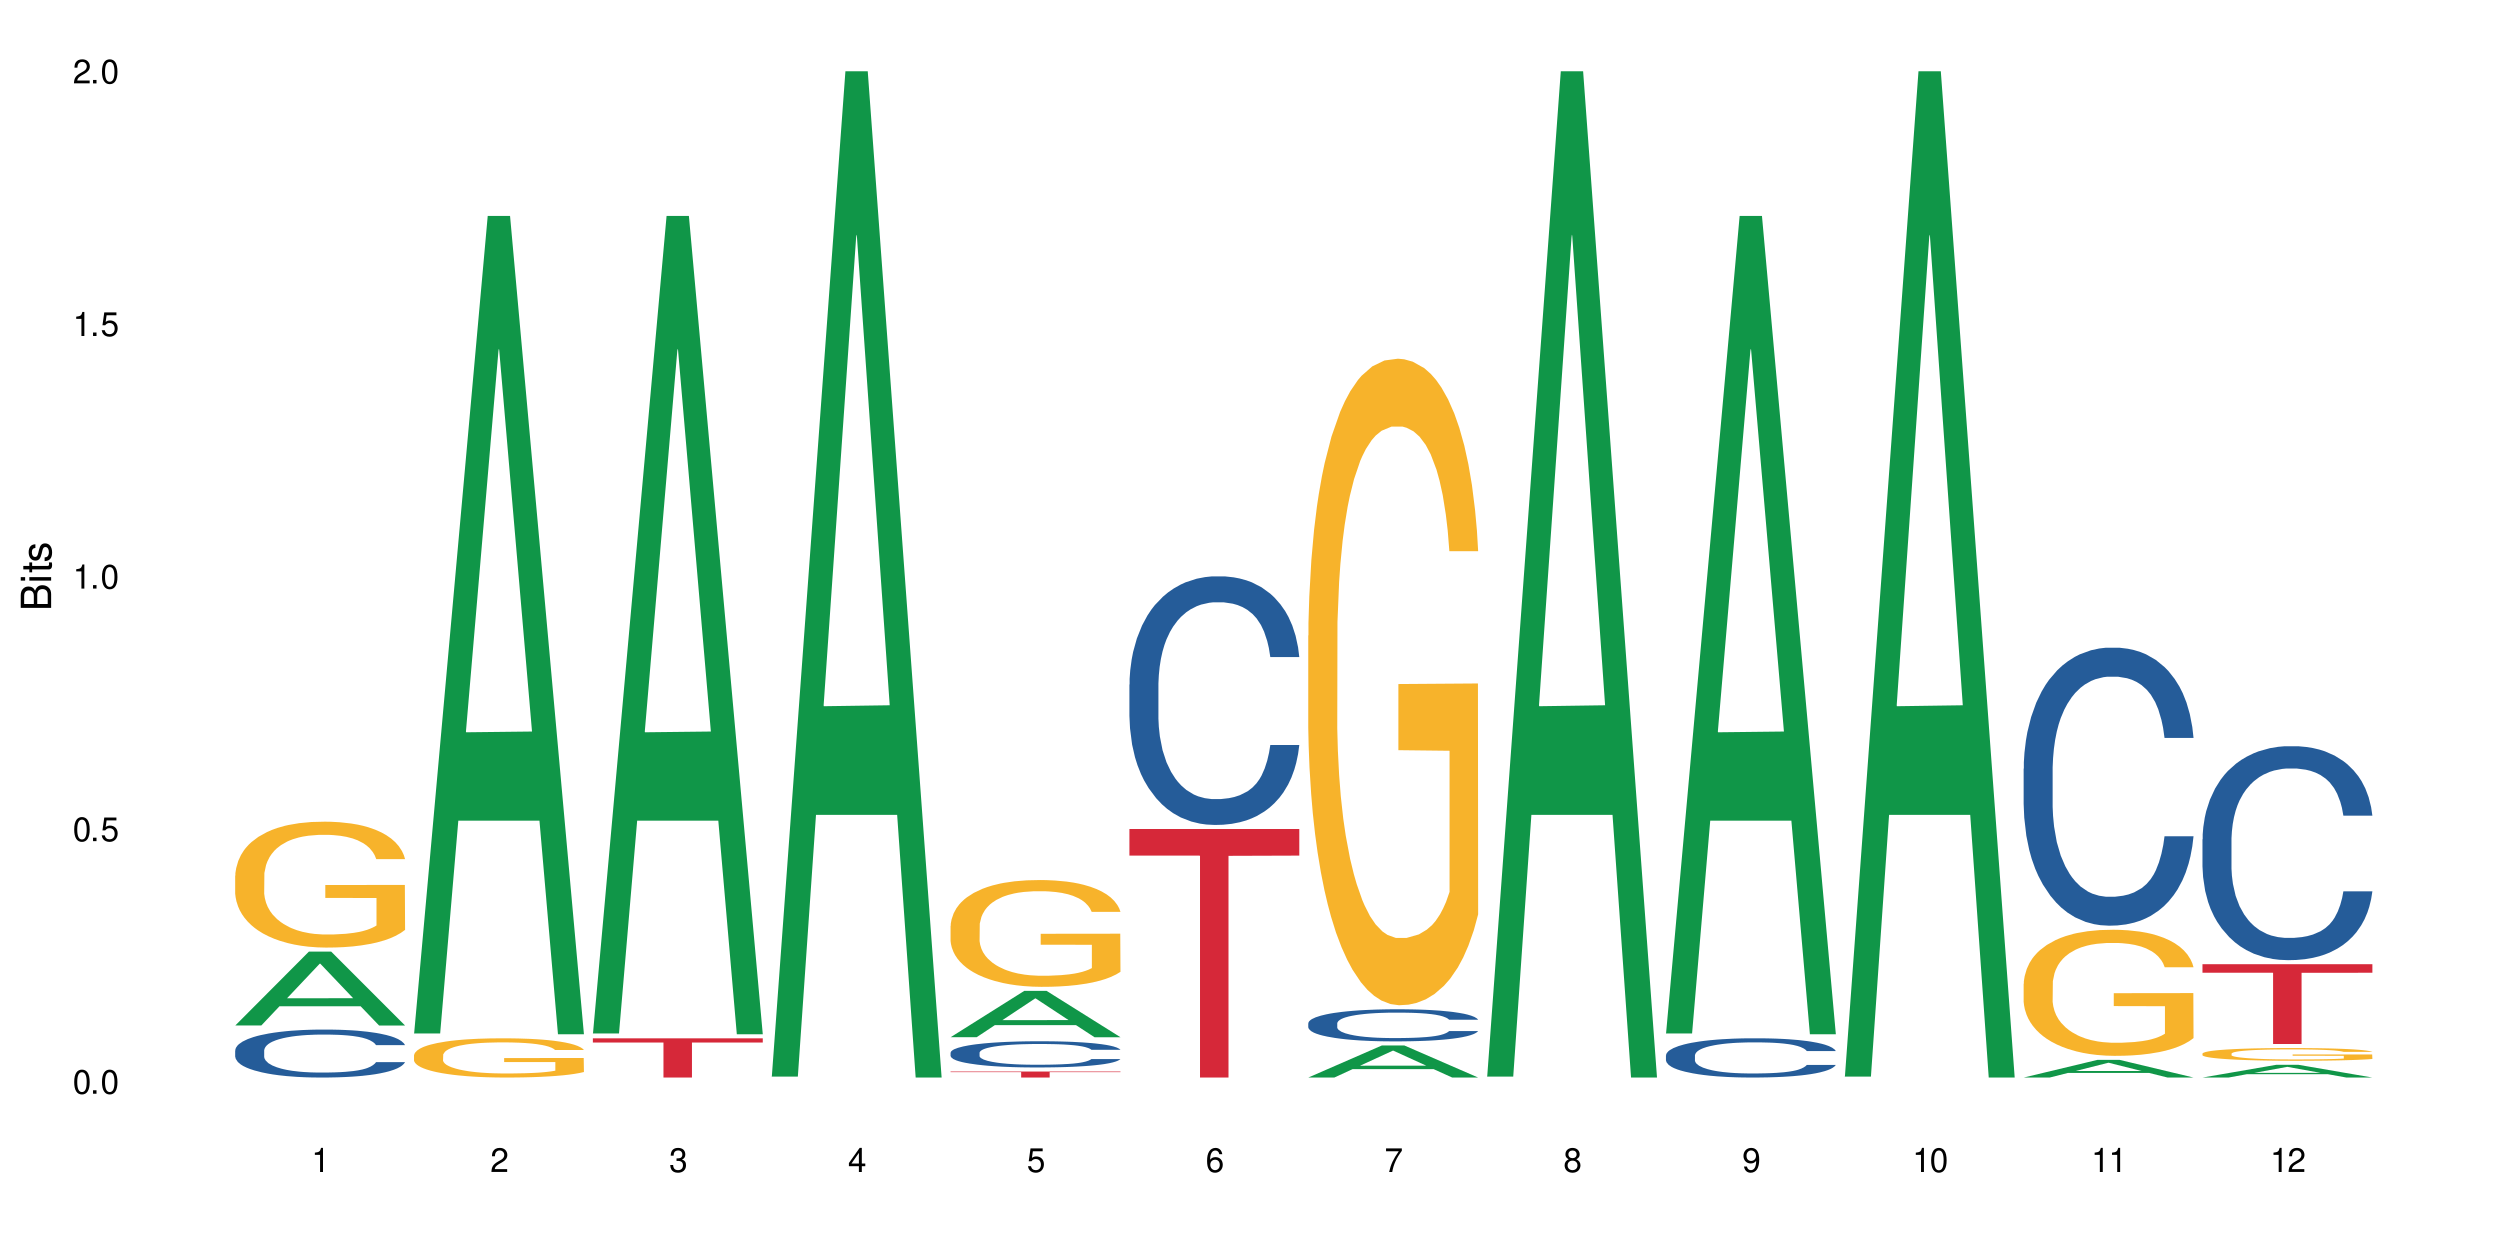 <?xml version="1.0" encoding="UTF-8"?>
<svg xmlns="http://www.w3.org/2000/svg" xmlns:xlink="http://www.w3.org/1999/xlink" width="720" height="360" viewBox="0 0 720 360">
<defs>
<g>
<g id="glyph-0-0">
</g>
<g id="glyph-0-1">
<path d="M 2.641 -6.938 C 2 -6.938 1.422 -6.656 1.078 -6.172 C 0.641 -5.562 0.406 -4.641 0.406 -3.359 C 0.406 -1.016 1.188 0.219 2.641 0.219 C 4.078 0.219 4.859 -1.016 4.859 -3.297 C 4.859 -4.641 4.656 -5.547 4.203 -6.172 C 3.844 -6.656 3.281 -6.938 2.641 -6.938 Z M 2.641 -6.188 C 3.547 -6.188 4 -5.25 4 -3.375 C 4 -1.406 3.562 -0.484 2.625 -0.484 C 1.734 -0.484 1.281 -1.438 1.281 -3.344 C 1.281 -5.25 1.734 -6.188 2.641 -6.188 Z M 2.641 -6.188 "/>
</g>
<g id="glyph-0-2">
<path d="M 1.828 -1 L 0.828 -1 L 0.828 0 L 1.828 0 Z M 1.828 -1 "/>
</g>
<g id="glyph-0-3">
<path d="M 4.562 -6.797 L 1.062 -6.797 L 0.547 -3.094 L 1.328 -3.094 C 1.719 -3.562 2.047 -3.734 2.578 -3.734 C 3.484 -3.734 4.062 -3.109 4.062 -2.094 C 4.062 -1.125 3.484 -0.531 2.578 -0.531 C 1.828 -0.531 1.375 -0.906 1.188 -1.672 L 0.328 -1.672 C 0.453 -1.109 0.547 -0.844 0.75 -0.594 C 1.125 -0.078 1.828 0.219 2.594 0.219 C 3.969 0.219 4.922 -0.781 4.922 -2.219 C 4.922 -3.562 4.031 -4.484 2.719 -4.484 C 2.25 -4.484 1.859 -4.359 1.469 -4.062 L 1.734 -5.969 L 4.562 -5.969 Z M 4.562 -6.797 "/>
</g>
<g id="glyph-0-4">
<path d="M 2.484 -4.938 L 2.484 0 L 3.328 0 L 3.328 -6.938 L 2.766 -6.938 C 2.469 -5.875 2.281 -5.734 0.984 -5.562 L 0.984 -4.938 Z M 2.484 -4.938 "/>
</g>
<g id="glyph-0-5">
<path d="M 4.859 -0.828 L 1.281 -0.828 C 1.359 -1.406 1.672 -1.781 2.5 -2.281 L 3.469 -2.828 C 4.406 -3.344 4.906 -4.062 4.906 -4.906 C 4.906 -5.484 4.672 -6.031 4.266 -6.406 C 3.859 -6.766 3.375 -6.938 2.719 -6.938 C 1.859 -6.938 1.219 -6.625 0.844 -6.031 C 0.609 -5.672 0.5 -5.234 0.484 -4.531 L 1.328 -4.531 C 1.359 -5.016 1.406 -5.281 1.531 -5.516 C 1.75 -5.938 2.188 -6.203 2.703 -6.203 C 3.469 -6.203 4.031 -5.641 4.031 -4.891 C 4.031 -4.344 3.719 -3.859 3.125 -3.516 L 2.234 -3 C 0.812 -2.172 0.406 -1.531 0.328 -0.016 L 4.859 -0.016 Z M 4.859 -0.828 "/>
</g>
<g id="glyph-0-6">
<path d="M 2.125 -3.188 L 2.578 -3.188 C 3.5 -3.188 3.984 -2.766 3.984 -1.922 C 3.984 -1.062 3.469 -0.531 2.594 -0.531 C 1.656 -0.531 1.203 -1 1.156 -2.016 L 0.312 -2.016 C 0.344 -1.453 0.438 -1.094 0.609 -0.781 C 0.953 -0.109 1.625 0.219 2.547 0.219 C 3.953 0.219 4.859 -0.625 4.859 -1.938 C 4.859 -2.828 4.516 -3.297 3.703 -3.594 C 4.344 -3.844 4.656 -4.328 4.656 -5.031 C 4.656 -6.219 3.875 -6.938 2.578 -6.938 C 1.203 -6.938 0.484 -6.172 0.453 -4.703 L 1.297 -4.703 C 1.312 -5.125 1.344 -5.359 1.453 -5.578 C 1.641 -5.969 2.062 -6.203 2.594 -6.203 C 3.344 -6.203 3.797 -5.75 3.797 -5 C 3.797 -4.516 3.609 -4.219 3.25 -4.047 C 3.016 -3.953 2.703 -3.922 2.125 -3.906 Z M 2.125 -3.188 "/>
</g>
<g id="glyph-0-7">
<path d="M 3.141 -1.672 L 3.141 0 L 3.984 0 L 3.984 -1.672 L 4.984 -1.672 L 4.984 -2.438 L 3.984 -2.438 L 3.984 -6.938 L 3.359 -6.938 L 0.266 -2.578 L 0.266 -1.672 Z M 3.141 -2.438 L 1 -2.438 L 3.141 -5.5 Z M 3.141 -2.438 "/>
</g>
<g id="glyph-0-8">
<path d="M 4.781 -5.125 C 4.609 -6.266 3.891 -6.938 2.844 -6.938 C 2.094 -6.938 1.422 -6.578 1.031 -5.953 C 0.594 -5.266 0.406 -4.422 0.406 -3.172 C 0.406 -2 0.578 -1.25 0.984 -0.641 C 1.359 -0.078 1.953 0.219 2.703 0.219 C 3.984 0.219 4.922 -0.75 4.922 -2.094 C 4.922 -3.375 4.062 -4.281 2.844 -4.281 C 2.172 -4.281 1.641 -4.031 1.281 -3.516 C 1.281 -5.234 1.828 -6.188 2.797 -6.188 C 3.391 -6.188 3.797 -5.797 3.938 -5.125 Z M 2.734 -3.531 C 3.547 -3.531 4.062 -2.953 4.062 -2.031 C 4.062 -1.156 3.484 -0.531 2.703 -0.531 C 1.922 -0.531 1.328 -1.188 1.328 -2.078 C 1.328 -2.938 1.906 -3.531 2.734 -3.531 Z M 2.734 -3.531 "/>
</g>
<g id="glyph-0-9">
<path d="M 4.984 -6.797 L 0.438 -6.797 L 0.438 -5.969 L 4.109 -5.969 C 2.5 -3.656 1.828 -2.234 1.328 0 L 2.219 0 C 2.594 -2.172 3.453 -4.047 4.984 -6.094 Z M 4.984 -6.797 "/>
</g>
<g id="glyph-0-10">
<path d="M 3.75 -3.656 C 4.469 -4.094 4.688 -4.438 4.688 -5.078 C 4.688 -6.172 3.844 -6.938 2.641 -6.938 C 1.438 -6.938 0.594 -6.172 0.594 -5.094 C 0.594 -4.438 0.812 -4.094 1.516 -3.656 C 0.734 -3.266 0.359 -2.703 0.359 -1.922 C 0.359 -0.656 1.281 0.219 2.641 0.219 C 3.984 0.219 4.922 -0.656 4.922 -1.922 C 4.922 -2.703 4.531 -3.266 3.75 -3.656 Z M 2.641 -6.188 C 3.359 -6.188 3.812 -5.75 3.812 -5.062 C 3.812 -4.406 3.344 -3.984 2.641 -3.984 C 1.922 -3.984 1.453 -4.406 1.453 -5.078 C 1.453 -5.75 1.922 -6.188 2.641 -6.188 Z M 2.641 -3.266 C 3.484 -3.266 4.062 -2.719 4.062 -1.906 C 4.062 -1.078 3.484 -0.531 2.625 -0.531 C 1.797 -0.531 1.219 -1.094 1.219 -1.906 C 1.219 -2.719 1.781 -3.266 2.641 -3.266 Z M 2.641 -3.266 "/>
</g>
<g id="glyph-0-11">
<path d="M 0.516 -1.578 C 0.672 -0.453 1.406 0.219 2.438 0.219 C 3.188 0.219 3.859 -0.141 4.266 -0.766 C 4.688 -1.453 4.891 -2.297 4.891 -3.547 C 4.891 -4.719 4.703 -5.453 4.312 -6.078 C 3.938 -6.641 3.344 -6.938 2.594 -6.938 C 1.297 -6.938 0.359 -5.969 0.359 -4.625 C 0.359 -3.344 1.234 -2.453 2.453 -2.453 C 3.094 -2.453 3.578 -2.672 4.016 -3.203 C 4 -1.484 3.469 -0.531 2.5 -0.531 C 1.906 -0.531 1.484 -0.906 1.359 -1.578 Z M 2.578 -6.203 C 3.375 -6.203 3.969 -5.531 3.969 -4.641 C 3.969 -3.797 3.391 -3.188 2.547 -3.188 C 1.734 -3.188 1.234 -3.766 1.234 -4.688 C 1.234 -5.562 1.797 -6.203 2.578 -6.203 Z M 2.578 -6.203 "/>
</g>
<g id="glyph-1-0">
</g>
<g id="glyph-1-1">
<path d="M 0 -0.953 L 0 -4.891 C 0 -5.719 -0.234 -6.344 -0.734 -6.797 C -1.188 -7.234 -1.812 -7.469 -2.5 -7.469 C -3.547 -7.469 -4.188 -7 -4.625 -5.875 C -4.984 -6.688 -5.625 -7.094 -6.531 -7.094 C -7.172 -7.094 -7.734 -6.859 -8.141 -6.391 C -8.562 -5.922 -8.75 -5.344 -8.75 -4.5 L -8.75 -0.953 Z M -4.984 -2.062 L -7.766 -2.062 L -7.766 -4.219 C -7.766 -4.844 -7.688 -5.203 -7.453 -5.5 C -7.219 -5.812 -6.859 -5.969 -6.375 -5.969 C -5.891 -5.969 -5.531 -5.812 -5.297 -5.5 C -5.062 -5.203 -4.984 -4.844 -4.984 -4.219 Z M -0.984 -2.062 L -4 -2.062 L -4 -4.781 C -4 -5.766 -3.438 -6.359 -2.484 -6.359 C -1.547 -6.359 -0.984 -5.766 -0.984 -4.781 Z M -0.984 -2.062 "/>
</g>
<g id="glyph-1-2">
<path d="M -6.281 -1.797 L -6.281 -0.797 L 0 -0.797 L 0 -1.797 Z M -8.75 -1.797 L -8.75 -0.797 L -7.484 -0.797 L -7.484 -1.797 Z M -8.75 -1.797 "/>
</g>
<g id="glyph-1-3">
<path d="M -6.281 -3.047 L -6.281 -2.016 L -8.016 -2.016 L -8.016 -1.016 L -6.281 -1.016 L -6.281 -0.172 L -5.469 -0.172 L -5.469 -1.016 L -0.719 -1.016 C -0.078 -1.016 0.281 -1.453 0.281 -2.234 C 0.281 -2.5 0.25 -2.719 0.188 -3.047 L -0.641 -3.047 C -0.609 -2.906 -0.594 -2.766 -0.594 -2.562 C -0.594 -2.141 -0.719 -2.016 -1.156 -2.016 L -5.469 -2.016 L -5.469 -3.047 Z M -6.281 -3.047 "/>
</g>
<g id="glyph-1-4">
<path d="M -4.531 -5.25 C -5.766 -5.25 -6.469 -4.422 -6.469 -2.969 C -6.469 -1.516 -5.719 -0.562 -4.547 -0.562 C -3.562 -0.562 -3.094 -1.062 -2.734 -2.562 L -2.516 -3.484 C -2.344 -4.188 -2.094 -4.469 -1.641 -4.469 C -1.047 -4.469 -0.641 -3.875 -0.641 -3 C -0.641 -2.453 -0.797 -2 -1.062 -1.75 C -1.25 -1.594 -1.422 -1.531 -1.875 -1.469 L -1.875 -0.406 C -0.422 -0.453 0.281 -1.266 0.281 -2.922 C 0.281 -4.5 -0.5 -5.516 -1.719 -5.516 C -2.656 -5.516 -3.172 -4.984 -3.469 -3.734 L -3.703 -2.766 C -3.891 -1.953 -4.156 -1.609 -4.594 -1.609 C -5.188 -1.609 -5.547 -2.125 -5.547 -2.938 C -5.547 -3.75 -5.203 -4.172 -4.531 -4.203 Z M -4.531 -5.25 "/>
</g>
</g>
</defs>
<rect x="-72" y="-36" width="864" height="432" fill="rgb(100%, 100%, 100%)" fill-opacity="1"/>
<path fill-rule="nonzero" fill="rgb(6.275%, 58.824%, 28.235%)" fill-opacity="1" d="M 67.73 295.34 L 67.785 295.32 L 88.957 274.07 L 95.387 274.07 L 116.664 295.359 L 109.188 295.359 L 103.855 289.805 L 80.488 289.805 L 75.258 295.34 L 67.73 295.34 L 82.734 287.504 L 101.711 287.484 L 92.25 277.547 L 92.145 277.527 L 92.039 277.586 L 82.684 287.484 L 82.734 287.504 Z M 67.73 295.34 "/>
<path fill-rule="nonzero" fill="rgb(14.51%, 36.078%, 60%)" fill-opacity="1" d="M 67.73 302.531 L 67.789 302.52 L 67.789 302.219 L 67.969 301.738 L 68.387 301.133 L 68.805 300.715 L 69.879 299.969 L 71.371 299.25 L 72.922 298.695 L 74.055 298.367 L 75.07 298.117 L 77.398 297.648 L 78.891 297.41 L 80.5 297.195 L 82.469 296.98 L 83.902 296.852 L 87.125 296.652 L 89.512 296.562 L 91.363 296.523 L 95.359 296.523 L 97.746 296.574 L 99.477 296.641 L 101.387 296.738 L 102.996 296.852 L 105.801 297.133 L 108.309 297.484 L 109.441 297.688 L 111.234 298.078 L 112.605 298.457 L 113.559 298.785 L 114.633 299.25 L 115.59 299.82 L 116.305 300.465 L 116.664 301.004 L 108.309 301.004 L 107.891 300.5 L 107.414 300.109 L 106.52 299.594 L 105.625 299.227 L 104.371 298.859 L 103.238 298.621 L 101.684 298.379 L 100.312 298.23 L 98.879 298.117 L 97.508 298.039 L 94.883 297.965 L 91.84 297.965 L 90.707 297.988 L 88.379 298.09 L 87.125 298.18 L 85.336 298.355 L 84.082 298.52 L 82.59 298.773 L 81.574 298.984 L 80.32 299.312 L 79.426 299.605 L 78.414 300.02 L 77.816 300.336 L 77.277 300.691 L 76.801 301.105 L 76.441 301.547 L 76.203 302.016 L 76.086 302.469 L 76.086 304.426 L 76.203 304.879 L 76.504 305.41 L 77.277 306.18 L 78.414 306.848 L 79.727 307.379 L 80.977 307.758 L 81.695 307.934 L 82.648 308.137 L 84.141 308.391 L 86.289 308.641 L 87.543 308.742 L 89.453 308.844 L 91.422 308.895 L 94.047 308.895 L 96.375 308.844 L 97.926 308.781 L 99.535 308.68 L 101.746 308.465 L 103.117 308.262 L 104.312 308.023 L 105.207 307.781 L 105.801 307.582 L 106.699 307.191 L 107.414 306.762 L 107.949 306.32 L 108.309 305.891 L 116.664 305.891 L 116.305 306.395 L 115.77 306.887 L 115.23 307.254 L 114.395 307.695 L 113.441 308.086 L 112.066 308.527 L 110.934 308.816 L 109.441 309.133 L 108.07 309.375 L 106.578 309.586 L 104.371 309.84 L 102.938 309.965 L 101.387 310.078 L 99.535 310.18 L 97.211 310.27 L 94.703 310.32 L 92.375 310.332 L 89.871 310.309 L 88.02 310.258 L 85.574 310.145 L 82.531 309.914 L 80.32 309.676 L 78.59 309.438 L 77.102 309.184 L 75.43 308.844 L 73.281 308.289 L 71.969 307.859 L 71.074 307.504 L 70.059 307.012 L 69.344 306.57 L 68.508 305.863 L 67.91 304.969 L 67.73 304.273 Z M 67.73 302.531 "/>
<path fill-rule="nonzero" fill="rgb(96.863%, 70.196%, 16.863%)" fill-opacity="1" d="M 67.73 252.172 L 67.789 252.141 L 67.789 251.477 L 68.031 249.988 L 68.625 247.934 L 69.402 246.246 L 70.238 244.922 L 70.773 244.223 L 71.668 243.23 L 72.445 242.504 L 74.414 241.012 L 76.922 239.621 L 78.293 239.023 L 79.844 238.461 L 82.051 237.832 L 83.066 237.602 L 86.172 237.07 L 89.691 236.738 L 93.57 236.641 L 95.359 236.672 L 97.805 236.805 L 101.148 237.172 L 103.059 237.5 L 104.551 237.832 L 106.102 238.262 L 108.012 238.926 L 109.801 239.719 L 111.234 240.516 L 112.664 241.508 L 113.859 242.57 L 114.871 243.727 L 115.77 245.117 L 116.305 246.277 L 116.664 247.438 L 108.367 247.438 L 107.891 246.277 L 107.355 245.383 L 106.461 244.289 L 105.562 243.496 L 104.668 242.867 L 102.996 242.004 L 101.566 241.477 L 99.777 241.012 L 98.047 240.715 L 96.074 240.516 L 94.883 240.449 L 91.719 240.449 L 88.855 240.68 L 87.184 240.945 L 85.992 241.211 L 84.32 241.707 L 83.305 242.105 L 82.707 242.371 L 80.918 243.398 L 79.727 244.324 L 79.07 244.953 L 78.234 245.945 L 77.637 246.84 L 76.98 248.164 L 76.621 249.16 L 76.145 251.41 L 76.086 257.371 L 76.266 258.629 L 76.621 259.988 L 77.102 261.18 L 77.816 262.438 L 78.531 263.398 L 79.785 264.691 L 80.859 265.551 L 81.695 266.117 L 83.305 267.008 L 83.961 267.309 L 85.512 267.902 L 87.125 268.367 L 89.094 268.766 L 90.586 268.965 L 92.973 269.129 L 96.016 269.129 L 99.598 268.93 L 101.863 268.664 L 103.414 268.402 L 104.43 268.168 L 105.684 267.805 L 106.578 267.473 L 107.414 267.109 L 108.43 266.547 L 108.43 258.629 L 93.688 258.598 L 93.688 254.887 L 116.602 254.855 L 116.664 267.805 L 115.41 268.699 L 113.859 269.559 L 112.367 270.223 L 110.816 270.785 L 108.605 271.414 L 106.816 271.812 L 104.07 272.273 L 101.566 272.574 L 98.941 272.773 L 96.613 272.871 L 93.867 272.906 L 91.422 272.84 L 88.797 272.641 L 86.707 272.375 L 84.797 272.043 L 82.887 271.613 L 80.5 270.918 L 78.949 270.355 L 77.34 269.66 L 75.727 268.832 L 74.297 267.938 L 73.34 267.242 L 72.387 266.445 L 71.371 265.453 L 70.418 264.328 L 69.699 263.301 L 69.043 262.141 L 68.566 261.047 L 68.09 259.559 L 67.852 258.367 L 67.73 257.34 Z M 67.73 252.172 "/>
<path fill-rule="nonzero" fill="rgb(6.275%, 58.824%, 28.235%)" fill-opacity="1" d="M 119.238 297.645 L 119.289 297.426 L 140.465 62.191 L 146.895 62.191 L 168.172 297.867 L 160.695 297.867 L 155.363 236.348 L 131.996 236.348 L 126.766 297.645 L 119.238 297.645 L 134.242 210.898 L 153.219 210.68 L 143.758 100.695 L 143.652 100.477 L 143.547 101.141 L 134.191 210.68 L 134.242 210.898 Z M 119.238 297.645 "/>
<path fill-rule="nonzero" fill="rgb(96.863%, 70.196%, 16.863%)" fill-opacity="1" d="M 119.238 303.871 L 119.297 303.859 L 119.297 303.656 L 119.535 303.191 L 120.133 302.551 L 120.91 302.023 L 121.746 301.613 L 122.281 301.395 L 123.176 301.086 L 123.953 300.859 L 125.922 300.395 L 128.43 299.961 L 129.801 299.773 L 131.352 299.598 L 133.559 299.402 L 134.574 299.332 L 137.676 299.164 L 141.199 299.062 L 145.078 299.031 L 146.867 299.043 L 149.312 299.082 L 152.656 299.195 L 154.566 299.301 L 156.059 299.402 L 157.609 299.535 L 159.52 299.742 L 161.309 299.992 L 162.742 300.238 L 164.172 300.547 L 165.367 300.879 L 166.379 301.238 L 167.277 301.672 L 167.812 302.035 L 168.172 302.395 L 159.875 302.395 L 159.398 302.035 L 158.863 301.754 L 157.965 301.414 L 157.07 301.168 L 156.176 300.973 L 154.504 300.703 L 153.074 300.539 L 151.281 300.395 L 149.551 300.301 L 147.582 300.238 L 146.391 300.219 L 143.227 300.219 L 140.363 300.289 L 138.691 300.371 L 137.5 300.457 L 135.828 300.609 L 134.812 300.734 L 134.215 300.816 L 132.426 301.137 L 131.234 301.426 L 130.578 301.621 L 129.742 301.93 L 129.145 302.211 L 128.488 302.621 L 128.129 302.934 L 127.652 303.633 L 127.594 305.492 L 127.773 305.883 L 128.129 306.309 L 128.605 306.68 L 129.324 307.07 L 130.039 307.371 L 131.293 307.773 L 132.367 308.043 L 133.203 308.215 L 134.812 308.496 L 135.469 308.59 L 137.02 308.773 L 138.633 308.918 L 140.602 309.043 L 142.094 309.105 L 144.48 309.156 L 147.523 309.156 L 151.105 309.094 L 153.371 309.012 L 154.922 308.93 L 155.938 308.855 L 157.191 308.742 L 158.086 308.641 L 158.922 308.527 L 159.938 308.352 L 159.938 305.883 L 145.195 305.875 L 145.195 304.719 L 168.109 304.707 L 168.172 308.742 L 166.918 309.023 L 165.367 309.289 L 163.875 309.496 L 162.324 309.672 L 160.113 309.867 L 158.324 309.992 L 155.578 310.137 L 153.074 310.23 L 150.449 310.293 L 148.121 310.32 L 145.375 310.332 L 142.93 310.312 L 140.305 310.25 L 138.215 310.168 L 136.305 310.062 L 134.395 309.93 L 132.008 309.715 L 130.457 309.539 L 128.848 309.32 L 127.234 309.062 L 125.801 308.785 L 124.848 308.566 L 123.895 308.32 L 122.879 308.012 L 121.926 307.66 L 121.207 307.34 L 120.551 306.977 L 120.074 306.637 L 119.598 306.172 L 119.359 305.801 L 119.238 305.48 Z M 119.238 303.871 "/>
<path fill-rule="nonzero" fill="rgb(6.275%, 58.824%, 28.235%)" fill-opacity="1" d="M 170.746 297.645 L 170.797 297.426 L 191.973 62.191 L 198.402 62.191 L 219.68 297.867 L 212.203 297.867 L 206.871 236.348 L 183.504 236.348 L 178.273 297.645 L 170.746 297.645 L 185.75 210.898 L 204.727 210.68 L 195.266 100.695 L 195.16 100.477 L 195.055 101.141 L 185.699 210.68 L 185.75 210.898 Z M 170.746 297.645 "/>
<path fill-rule="nonzero" fill="rgb(83.922%, 15.686%, 22.353%)" fill-opacity="1" d="M 170.746 299.031 L 219.68 299.031 L 219.68 300.242 L 199.285 300.25 L 199.285 310.332 L 191.078 310.332 L 191.078 300.262 L 190.961 300.242 L 170.746 300.242 Z M 170.746 299.031 "/>
<path fill-rule="nonzero" fill="rgb(6.275%, 58.824%, 28.235%)" fill-opacity="1" d="M 222.254 310.059 L 222.305 309.789 L 243.48 20.527 L 249.91 20.527 L 271.188 310.332 L 263.711 310.332 L 258.379 234.684 L 235.008 234.684 L 229.781 310.059 L 222.254 310.059 L 237.258 203.391 L 256.234 203.117 L 246.773 67.875 L 246.668 67.602 L 246.562 68.418 L 237.207 203.117 L 237.258 203.391 Z M 222.254 310.059 "/>
<path fill-rule="nonzero" fill="rgb(6.275%, 58.824%, 28.235%)" fill-opacity="1" d="M 273.762 298.711 L 273.812 298.699 L 294.984 285.375 L 301.418 285.375 L 322.695 298.723 L 315.219 298.723 L 309.887 295.238 L 286.516 295.238 L 281.289 298.711 L 273.762 298.711 L 288.766 293.797 L 307.742 293.785 L 298.281 287.555 L 298.176 287.543 L 298.07 287.582 L 288.711 293.785 L 288.766 293.797 Z M 273.762 298.711 "/>
<path fill-rule="nonzero" fill="rgb(14.51%, 36.078%, 60%)" fill-opacity="1" d="M 273.762 303.168 L 273.82 303.164 L 273.82 302.996 L 274 302.734 L 274.418 302.402 L 274.836 302.176 L 275.91 301.77 L 277.402 301.375 L 278.953 301.074 L 280.086 300.895 L 281.102 300.754 L 283.43 300.5 L 284.922 300.371 L 286.531 300.254 L 288.5 300.137 L 289.934 300.066 L 293.156 299.957 L 295.543 299.906 L 297.391 299.887 L 301.391 299.887 L 303.777 299.914 L 305.508 299.949 L 307.418 300.004 L 309.027 300.066 L 311.832 300.219 L 314.34 300.41 L 315.473 300.52 L 317.262 300.734 L 318.637 300.941 L 319.59 301.121 L 320.664 301.375 L 321.621 301.688 L 322.336 302.039 L 322.695 302.336 L 314.34 302.336 L 313.922 302.059 L 313.445 301.844 L 312.551 301.562 L 311.652 301.363 L 310.402 301.164 L 309.266 301.031 L 307.715 300.902 L 306.344 300.816 L 304.91 300.754 L 303.539 300.715 L 300.914 300.672 L 297.871 300.672 L 296.734 300.688 L 294.41 300.742 L 293.156 300.789 L 291.363 300.887 L 290.113 300.977 L 288.621 301.113 L 287.605 301.23 L 286.352 301.41 L 285.457 301.57 L 284.441 301.797 L 283.848 301.969 L 283.309 302.164 L 282.832 302.391 L 282.473 302.633 L 282.234 302.887 L 282.117 303.133 L 282.117 304.203 L 282.234 304.453 L 282.535 304.742 L 283.309 305.16 L 284.441 305.527 L 285.754 305.816 L 287.008 306.023 L 287.727 306.121 L 288.68 306.23 L 290.172 306.367 L 292.32 306.508 L 293.574 306.562 L 295.484 306.617 L 297.453 306.645 L 300.078 306.645 L 302.406 306.617 L 303.957 306.582 L 305.566 306.527 L 307.773 306.41 L 309.148 306.301 L 310.34 306.168 L 311.234 306.039 L 311.832 305.926 L 312.727 305.715 L 313.445 305.48 L 313.98 305.238 L 314.34 305.004 L 322.695 305.004 L 322.336 305.277 L 321.797 305.547 L 321.262 305.746 L 320.426 305.988 L 319.473 306.203 L 318.098 306.445 L 316.965 306.602 L 315.473 306.773 L 314.102 306.906 L 312.609 307.023 L 310.402 307.16 L 308.969 307.23 L 307.418 307.293 L 305.566 307.348 L 303.238 307.395 L 300.734 307.422 L 298.406 307.43 L 295.898 307.418 L 294.051 307.391 L 291.605 307.328 L 288.559 307.203 L 286.352 307.07 L 284.621 306.941 L 283.129 306.801 L 281.461 306.617 L 279.312 306.312 L 278 306.078 L 277.102 305.887 L 276.09 305.617 L 275.371 305.375 L 274.535 304.988 L 273.941 304.5 L 273.762 304.121 Z M 273.762 303.168 "/>
<path fill-rule="nonzero" fill="rgb(96.863%, 70.196%, 16.863%)" fill-opacity="1" d="M 273.762 266.625 L 273.82 266.598 L 273.82 266.035 L 274.059 264.77 L 274.656 263.031 L 275.434 261.598 L 276.27 260.473 L 276.805 259.883 L 277.699 259.039 L 278.477 258.422 L 280.445 257.156 L 282.949 255.977 L 284.324 255.473 L 285.875 254.996 L 288.082 254.461 L 289.098 254.266 L 292.199 253.816 L 295.723 253.535 L 299.602 253.449 L 301.391 253.477 L 303.836 253.59 L 307.18 253.898 L 309.09 254.18 L 310.578 254.461 L 312.133 254.828 L 314.039 255.387 L 315.832 256.062 L 317.262 256.738 L 318.695 257.578 L 319.891 258.477 L 320.902 259.461 L 321.797 260.641 L 322.336 261.625 L 322.695 262.609 L 314.398 262.609 L 313.922 261.625 L 313.383 260.867 L 312.488 259.938 L 311.594 259.266 L 310.699 258.73 L 309.027 258 L 307.598 257.551 L 305.805 257.156 L 304.074 256.906 L 302.105 256.738 L 300.914 256.68 L 297.75 256.68 L 294.887 256.879 L 293.215 257.102 L 292.02 257.328 L 290.352 257.75 L 289.336 258.086 L 288.738 258.309 L 286.949 259.18 L 285.754 259.969 L 285.098 260.5 L 284.266 261.344 L 283.668 262.102 L 283.012 263.227 L 282.652 264.07 L 282.176 265.98 L 282.117 271.035 L 282.293 272.102 L 282.652 273.254 L 283.129 274.266 L 283.848 275.336 L 284.562 276.148 L 285.816 277.246 L 286.891 277.977 L 287.727 278.453 L 289.336 279.211 L 289.992 279.465 L 291.543 279.969 L 293.156 280.363 L 295.125 280.699 L 296.617 280.867 L 299.004 281.008 L 302.047 281.008 L 305.625 280.84 L 307.895 280.617 L 309.445 280.391 L 310.461 280.195 L 311.715 279.887 L 312.609 279.605 L 313.445 279.297 L 314.457 278.816 L 314.457 272.102 L 299.719 272.074 L 299.719 268.93 L 322.633 268.902 L 322.695 279.887 L 321.441 280.645 L 319.891 281.375 L 318.398 281.938 L 316.844 282.414 L 314.637 282.949 L 312.848 283.285 L 310.102 283.68 L 307.598 283.93 L 304.969 284.098 L 302.645 284.184 L 299.898 284.211 L 297.453 284.156 L 294.824 283.988 L 292.738 283.762 L 290.828 283.48 L 288.918 283.117 L 286.531 282.527 L 284.98 282.047 L 283.367 281.457 L 281.758 280.758 L 280.324 279.996 L 279.371 279.406 L 278.414 278.734 L 277.402 277.891 L 276.445 276.934 L 275.73 276.066 L 275.074 275.082 L 274.598 274.152 L 274.121 272.891 L 273.879 271.879 L 273.762 271.008 Z M 273.762 266.625 "/>
<path fill-rule="nonzero" fill="rgb(83.922%, 15.686%, 22.353%)" fill-opacity="1" d="M 273.762 308.594 L 322.695 308.594 L 322.695 308.781 L 302.301 308.781 L 302.301 310.332 L 294.094 310.332 L 294.094 308.785 L 293.977 308.781 L 273.762 308.781 Z M 273.762 308.594 "/>
<path fill-rule="nonzero" fill="rgb(14.51%, 36.078%, 60%)" fill-opacity="1" d="M 325.27 197.156 L 325.328 197.09 L 325.328 195.52 L 325.508 193.031 L 325.926 189.891 L 326.344 187.734 L 327.418 183.875 L 328.91 180.145 L 330.461 177.266 L 331.594 175.562 L 332.609 174.254 L 334.938 171.836 L 336.43 170.59 L 338.039 169.48 L 340.008 168.367 L 341.441 167.711 L 344.664 166.664 L 347.051 166.207 L 348.898 166.012 L 352.898 166.012 L 355.285 166.273 L 357.016 166.602 L 358.926 167.125 L 360.535 167.711 L 363.34 169.152 L 365.848 170.984 L 366.98 172.031 L 368.77 174.059 L 370.145 176.023 L 371.098 177.723 L 372.172 180.145 L 373.129 183.09 L 373.844 186.426 L 374.199 189.238 L 365.848 189.238 L 365.43 186.621 L 364.953 184.594 L 364.055 181.91 L 363.16 180.012 L 361.91 178.117 L 360.773 176.871 L 359.223 175.629 L 357.852 174.844 L 356.418 174.254 L 355.047 173.863 L 352.422 173.469 L 349.379 173.469 L 348.242 173.602 L 345.914 174.125 L 344.664 174.582 L 342.871 175.5 L 341.621 176.348 L 340.129 177.656 L 339.113 178.77 L 337.859 180.473 L 336.965 181.977 L 335.949 184.137 L 335.355 185.77 L 334.816 187.602 L 334.34 189.762 L 333.98 192.051 L 333.742 194.473 L 333.625 196.828 L 333.625 206.969 L 333.742 209.324 L 334.039 212.074 L 334.816 216.062 L 335.949 219.531 L 337.262 222.281 L 338.516 224.242 L 339.234 225.16 L 340.188 226.207 L 341.68 227.516 L 343.828 228.824 L 345.082 229.348 L 346.988 229.871 L 348.961 230.133 L 351.586 230.133 L 353.914 229.871 L 355.465 229.543 L 357.074 229.02 L 359.281 227.906 L 360.656 226.859 L 361.848 225.617 L 362.742 224.375 L 363.34 223.328 L 364.234 221.297 L 364.953 219.074 L 365.488 216.785 L 365.848 214.559 L 374.199 214.559 L 373.844 217.176 L 373.305 219.727 L 372.77 221.625 L 371.934 223.914 L 370.98 225.945 L 369.605 228.234 L 368.473 229.738 L 366.98 231.375 L 365.609 232.617 L 364.117 233.73 L 361.91 235.039 L 360.477 235.691 L 358.926 236.281 L 357.074 236.805 L 354.746 237.262 L 352.242 237.523 L 349.914 237.59 L 347.406 237.461 L 345.559 237.199 L 343.109 236.609 L 340.066 235.43 L 337.859 234.188 L 336.129 232.945 L 334.637 231.637 L 332.965 229.871 L 330.82 226.992 L 329.504 224.766 L 328.609 222.934 L 327.598 220.383 L 326.879 218.094 L 326.043 214.43 L 325.449 209.781 L 325.27 206.184 Z M 325.27 197.156 "/>
<path fill-rule="nonzero" fill="rgb(83.922%, 15.686%, 22.353%)" fill-opacity="1" d="M 325.27 238.754 L 374.199 238.754 L 374.199 246.414 L 353.809 246.484 L 353.809 310.332 L 345.602 310.332 L 345.602 246.551 L 345.484 246.414 L 325.27 246.414 Z M 325.27 238.754 "/>
<path fill-rule="nonzero" fill="rgb(6.275%, 58.824%, 28.235%)" fill-opacity="1" d="M 376.777 310.324 L 376.828 310.316 L 398 301.086 L 404.43 301.086 L 425.707 310.332 L 418.234 310.332 L 412.902 307.918 L 389.531 307.918 L 384.305 310.324 L 376.777 310.324 L 391.781 306.922 L 410.758 306.91 L 401.293 302.598 L 401.191 302.59 L 401.086 302.613 L 391.727 306.91 L 391.781 306.922 Z M 376.777 310.324 "/>
<path fill-rule="nonzero" fill="rgb(14.51%, 36.078%, 60%)" fill-opacity="1" d="M 376.777 294.699 L 376.836 294.691 L 376.836 294.488 L 377.016 294.168 L 377.434 293.762 L 377.852 293.484 L 378.926 292.984 L 380.418 292.504 L 381.969 292.133 L 383.102 291.91 L 384.117 291.742 L 386.445 291.43 L 387.934 291.27 L 389.547 291.125 L 391.516 290.98 L 392.949 290.898 L 396.172 290.762 L 398.559 290.703 L 400.406 290.676 L 404.406 290.676 L 406.793 290.711 L 408.523 290.754 L 410.434 290.82 L 412.043 290.898 L 414.848 291.082 L 417.355 291.32 L 418.488 291.453 L 420.277 291.719 L 421.652 291.969 L 422.605 292.191 L 423.68 292.504 L 424.633 292.883 L 425.352 293.312 L 425.707 293.676 L 417.355 293.676 L 416.938 293.34 L 416.461 293.078 L 415.562 292.73 L 414.668 292.484 L 413.414 292.242 L 412.281 292.082 L 410.73 291.918 L 409.359 291.816 L 407.926 291.742 L 406.555 291.691 L 403.93 291.641 L 400.883 291.641 L 399.75 291.656 L 397.422 291.727 L 396.172 291.785 L 394.379 291.902 L 393.129 292.012 L 391.637 292.184 L 390.621 292.324 L 389.367 292.547 L 388.473 292.738 L 387.457 293.02 L 386.859 293.23 L 386.324 293.465 L 385.848 293.746 L 385.488 294.039 L 385.25 294.355 L 385.129 294.656 L 385.129 295.969 L 385.25 296.273 L 385.547 296.629 L 386.324 297.141 L 387.457 297.59 L 388.77 297.945 L 390.023 298.199 L 390.738 298.316 L 391.695 298.453 L 393.188 298.621 L 395.336 298.789 L 396.59 298.859 L 398.496 298.926 L 400.469 298.961 L 403.094 298.961 L 405.418 298.926 L 406.973 298.883 L 408.582 298.816 L 410.789 298.672 L 412.164 298.535 L 413.355 298.375 L 414.25 298.215 L 414.848 298.082 L 415.742 297.82 L 416.461 297.531 L 416.996 297.234 L 417.355 296.949 L 425.707 296.949 L 425.352 297.285 L 424.812 297.617 L 424.277 297.859 L 423.441 298.156 L 422.484 298.418 L 421.113 298.715 L 419.98 298.91 L 418.488 299.121 L 417.117 299.281 L 415.625 299.426 L 413.414 299.594 L 411.984 299.68 L 410.434 299.754 L 408.582 299.82 L 406.254 299.879 L 403.75 299.914 L 401.422 299.922 L 398.914 299.906 L 397.066 299.871 L 394.617 299.797 L 391.574 299.645 L 389.367 299.484 L 387.637 299.324 L 386.145 299.152 L 384.473 298.926 L 382.324 298.555 L 381.012 298.266 L 380.117 298.031 L 379.105 297.699 L 378.387 297.406 L 377.551 296.93 L 376.957 296.332 L 376.777 295.867 Z M 376.777 294.699 "/>
<path fill-rule="nonzero" fill="rgb(96.863%, 70.196%, 16.863%)" fill-opacity="1" d="M 376.777 183.062 L 376.836 182.891 L 376.836 179.488 L 377.074 171.836 L 377.672 161.293 L 378.449 152.621 L 379.281 145.82 L 379.82 142.25 L 380.715 137.148 L 381.492 133.406 L 383.461 125.754 L 385.965 118.609 L 387.34 115.551 L 388.891 112.66 L 391.098 109.43 L 392.113 108.238 L 395.215 105.516 L 398.734 103.816 L 402.613 103.305 L 404.406 103.477 L 406.852 104.156 L 410.195 106.027 L 412.102 107.727 L 413.594 109.43 L 415.148 111.641 L 417.055 115.039 L 418.848 119.121 L 420.277 123.203 L 421.711 128.305 L 422.902 133.746 L 423.918 139.699 L 424.812 146.84 L 425.352 152.793 L 425.707 158.742 L 417.414 158.742 L 416.938 152.793 L 416.398 148.199 L 415.504 142.59 L 414.609 138.508 L 413.715 135.277 L 412.043 130.855 L 410.609 128.133 L 408.82 125.754 L 407.09 124.223 L 405.121 123.203 L 403.93 122.863 L 400.766 122.863 L 397.902 124.055 L 396.23 125.414 L 395.035 126.773 L 393.367 129.324 L 392.352 131.363 L 391.754 132.727 L 389.965 137.996 L 388.77 142.758 L 388.113 145.988 L 387.277 151.09 L 386.684 155.684 L 386.027 162.484 L 385.668 167.586 L 385.191 179.148 L 385.129 209.758 L 385.309 216.223 L 385.668 223.191 L 386.145 229.316 L 386.859 235.777 L 387.578 240.707 L 388.832 247.34 L 389.906 251.762 L 390.738 254.652 L 392.352 259.246 L 393.008 260.773 L 394.559 263.836 L 396.172 266.215 L 398.141 268.258 L 399.633 269.277 L 402.02 270.129 L 405.062 270.129 L 408.641 269.105 L 410.91 267.746 L 412.461 266.387 L 413.477 265.195 L 414.73 263.324 L 415.625 261.625 L 416.461 259.754 L 417.473 256.863 L 417.473 216.223 L 402.734 216.051 L 402.734 197.004 L 425.648 196.836 L 425.707 263.324 L 424.457 267.918 L 422.902 272.34 L 421.414 275.738 L 419.859 278.629 L 417.652 281.859 L 415.863 283.902 L 413.117 286.281 L 410.609 287.812 L 407.984 288.832 L 405.66 289.344 L 402.914 289.512 L 400.469 289.172 L 397.84 288.152 L 395.754 286.793 L 393.844 285.094 L 391.934 282.883 L 389.547 279.309 L 387.996 276.418 L 386.383 272.848 L 384.773 268.598 L 383.34 264.004 L 382.387 260.434 L 381.43 256.352 L 380.418 251.25 L 379.461 245.469 L 378.746 240.199 L 378.09 234.246 L 377.613 228.637 L 377.133 220.984 L 376.895 214.859 L 376.777 209.59 Z M 376.777 183.062 "/>
<path fill-rule="nonzero" fill="rgb(6.275%, 58.824%, 28.235%)" fill-opacity="1" d="M 428.285 310.059 L 428.336 309.789 L 449.508 20.527 L 455.938 20.527 L 477.215 310.332 L 469.742 310.332 L 464.406 234.684 L 441.039 234.684 L 435.812 310.059 L 428.285 310.059 L 443.289 203.391 L 462.266 203.117 L 452.801 67.875 L 452.699 67.602 L 452.594 68.418 L 443.234 203.117 L 443.289 203.391 Z M 428.285 310.059 "/>
<path fill-rule="nonzero" fill="rgb(6.275%, 58.824%, 28.235%)" fill-opacity="1" d="M 479.793 297.645 L 479.844 297.426 L 501.016 62.191 L 507.445 62.191 L 528.723 297.867 L 521.25 297.867 L 515.914 236.348 L 492.547 236.348 L 487.32 297.645 L 479.793 297.645 L 494.797 210.898 L 513.773 210.68 L 504.309 100.695 L 504.207 100.477 L 504.102 101.141 L 494.742 210.68 L 494.797 210.898 Z M 479.793 297.645 "/>
<path fill-rule="nonzero" fill="rgb(14.51%, 36.078%, 60%)" fill-opacity="1" d="M 479.793 303.949 L 479.852 303.938 L 479.852 303.691 L 480.031 303.297 L 480.449 302.801 L 480.867 302.461 L 481.941 301.852 L 483.434 301.262 L 484.984 300.809 L 486.117 300.539 L 487.133 300.332 L 489.457 299.949 L 490.949 299.754 L 492.562 299.578 L 494.531 299.402 L 495.965 299.301 L 499.184 299.133 L 501.574 299.062 L 503.422 299.031 L 507.422 299.031 L 509.809 299.074 L 511.539 299.125 L 513.449 299.207 L 515.059 299.301 L 517.863 299.527 L 520.371 299.816 L 521.504 299.98 L 523.293 300.301 L 524.668 300.613 L 525.621 300.879 L 526.695 301.262 L 527.648 301.727 L 528.367 302.254 L 528.723 302.699 L 520.371 302.699 L 519.953 302.285 L 519.473 301.965 L 518.578 301.543 L 517.684 301.242 L 516.43 300.941 L 515.297 300.746 L 513.746 300.551 L 512.375 300.426 L 510.941 300.332 L 509.57 300.27 L 506.941 300.207 L 503.898 300.207 L 502.766 300.23 L 500.438 300.312 L 499.184 300.383 L 497.395 300.527 L 496.141 300.664 L 494.648 300.871 L 493.637 301.047 L 492.383 301.312 L 491.488 301.551 L 490.473 301.895 L 489.875 302.152 L 489.34 302.441 L 488.863 302.781 L 488.504 303.141 L 488.266 303.523 L 488.145 303.898 L 488.145 305.496 L 488.266 305.871 L 488.562 306.305 L 489.34 306.934 L 490.473 307.48 L 491.785 307.914 L 493.039 308.227 L 493.754 308.371 L 494.711 308.535 L 496.203 308.742 L 498.352 308.949 L 499.602 309.031 L 501.512 309.113 L 503.48 309.156 L 506.109 309.156 L 508.434 309.113 L 509.988 309.062 L 511.598 308.98 L 513.805 308.805 L 515.18 308.637 L 516.371 308.441 L 517.266 308.246 L 517.863 308.082 L 518.758 307.762 L 519.473 307.41 L 520.012 307.047 L 520.371 306.695 L 528.723 306.695 L 528.367 307.109 L 527.828 307.512 L 527.293 307.812 L 526.457 308.172 L 525.5 308.492 L 524.129 308.855 L 522.996 309.094 L 521.504 309.352 L 520.133 309.547 L 518.641 309.723 L 516.43 309.93 L 515 310.031 L 513.449 310.125 L 511.598 310.207 L 509.27 310.281 L 506.766 310.32 L 504.438 310.332 L 501.93 310.312 L 500.082 310.27 L 497.633 310.176 L 494.59 309.992 L 492.383 309.797 L 490.652 309.598 L 489.16 309.391 L 487.488 309.113 L 485.34 308.66 L 484.027 308.309 L 483.133 308.02 L 482.117 307.617 L 481.402 307.254 L 480.566 306.676 L 479.969 305.941 L 479.793 305.375 Z M 479.793 303.949 "/>
<path fill-rule="nonzero" fill="rgb(6.275%, 58.824%, 28.235%)" fill-opacity="1" d="M 531.301 310.059 L 531.352 309.789 L 552.523 20.527 L 558.953 20.527 L 580.23 310.332 L 572.754 310.332 L 567.422 234.684 L 544.055 234.684 L 538.828 310.059 L 531.301 310.059 L 546.305 203.391 L 565.281 203.117 L 555.816 67.875 L 555.715 67.602 L 555.609 68.418 L 546.25 203.117 L 546.305 203.391 Z M 531.301 310.059 "/>
<path fill-rule="nonzero" fill="rgb(6.275%, 58.824%, 28.235%)" fill-opacity="1" d="M 582.809 310.328 L 582.859 310.324 L 604.031 305.25 L 610.461 305.25 L 631.738 310.332 L 624.262 310.332 L 618.93 309.004 L 595.562 309.004 L 590.336 310.328 L 582.809 310.328 L 597.812 308.457 L 616.789 308.453 L 607.324 306.078 L 607.219 306.074 L 607.117 306.09 L 597.758 308.453 L 597.812 308.457 Z M 582.809 310.328 "/>
<path fill-rule="nonzero" fill="rgb(14.51%, 36.078%, 60%)" fill-opacity="1" d="M 582.809 221.379 L 582.867 221.305 L 582.867 219.547 L 583.047 216.77 L 583.465 213.254 L 583.883 210.84 L 584.957 206.523 L 586.445 202.352 L 588 199.133 L 589.133 197.23 L 590.148 195.766 L 592.473 193.059 L 593.965 191.668 L 595.578 190.426 L 597.547 189.18 L 598.977 188.449 L 602.199 187.277 L 604.586 186.766 L 606.438 186.547 L 610.438 186.547 L 612.824 186.84 L 614.555 187.207 L 616.461 187.789 L 618.074 188.449 L 620.879 190.059 L 623.383 192.109 L 624.52 193.277 L 626.309 195.547 L 627.68 197.742 L 628.637 199.645 L 629.711 202.352 L 630.664 205.645 L 631.383 209.379 L 631.738 212.523 L 623.383 212.523 L 622.969 209.598 L 622.488 207.328 L 621.594 204.328 L 620.699 202.207 L 619.445 200.086 L 618.312 198.695 L 616.762 197.305 L 615.387 196.426 L 613.957 195.766 L 612.582 195.328 L 609.957 194.891 L 606.914 194.891 L 605.781 195.035 L 603.453 195.621 L 602.199 196.133 L 600.41 197.156 L 599.156 198.109 L 597.664 199.57 L 596.652 200.816 L 595.398 202.719 L 594.504 204.402 L 593.488 206.816 L 592.891 208.645 L 592.355 210.695 L 591.879 213.109 L 591.52 215.672 L 591.281 218.379 L 591.16 221.012 L 591.16 232.355 L 591.281 234.988 L 591.578 238.062 L 592.355 242.527 L 593.488 246.402 L 594.801 249.477 L 596.055 251.672 L 596.77 252.695 L 597.727 253.867 L 599.219 255.332 L 601.367 256.793 L 602.617 257.379 L 604.527 257.965 L 606.496 258.258 L 609.121 258.258 L 611.449 257.965 L 613 257.602 L 614.613 257.016 L 616.82 255.77 L 618.191 254.598 L 619.387 253.211 L 620.281 251.82 L 620.879 250.648 L 621.773 248.379 L 622.488 245.891 L 623.027 243.332 L 623.383 240.844 L 631.738 240.844 L 631.383 243.77 L 630.844 246.625 L 630.309 248.746 L 629.473 251.305 L 628.516 253.574 L 627.145 256.137 L 626.012 257.82 L 624.52 259.648 L 623.145 261.039 L 621.652 262.281 L 619.445 263.746 L 618.016 264.477 L 616.461 265.137 L 614.613 265.723 L 612.285 266.234 L 609.777 266.527 L 607.453 266.602 L 604.945 266.453 L 603.098 266.16 L 600.648 265.504 L 597.605 264.184 L 595.398 262.797 L 593.668 261.406 L 592.176 259.941 L 590.504 257.965 L 588.355 254.746 L 587.043 252.258 L 586.148 250.211 L 585.133 247.355 L 584.418 244.793 L 583.582 240.695 L 582.984 235.5 L 582.809 231.477 Z M 582.809 221.379 "/>
<path fill-rule="nonzero" fill="rgb(96.863%, 70.196%, 16.863%)" fill-opacity="1" d="M 582.809 283.32 L 582.867 283.289 L 582.867 282.625 L 583.105 281.133 L 583.703 279.074 L 584.477 277.383 L 585.312 276.055 L 585.852 275.359 L 586.746 274.363 L 587.52 273.637 L 589.492 272.141 L 591.996 270.75 L 593.367 270.152 L 594.922 269.59 L 597.129 268.957 L 598.145 268.727 L 601.246 268.195 L 604.766 267.863 L 608.645 267.766 L 610.438 267.797 L 612.883 267.93 L 616.223 268.293 L 618.133 268.625 L 619.625 268.957 L 621.176 269.391 L 623.086 270.055 L 624.875 270.848 L 626.309 271.645 L 627.742 272.641 L 628.934 273.703 L 629.949 274.863 L 630.844 276.254 L 631.383 277.418 L 631.738 278.578 L 623.445 278.578 L 622.969 277.418 L 622.43 276.52 L 621.535 275.426 L 620.641 274.629 L 619.746 274 L 618.074 273.137 L 616.641 272.605 L 614.852 272.141 L 613.121 271.844 L 611.152 271.645 L 609.957 271.578 L 606.797 271.578 L 603.93 271.812 L 602.262 272.074 L 601.066 272.34 L 599.395 272.84 L 598.383 273.238 L 597.785 273.504 L 595.996 274.531 L 594.801 275.461 L 594.145 276.09 L 593.309 277.086 L 592.711 277.98 L 592.055 279.309 L 591.699 280.301 L 591.223 282.559 L 591.16 288.527 L 591.34 289.789 L 591.699 291.148 L 592.176 292.344 L 592.891 293.602 L 593.609 294.566 L 594.859 295.859 L 595.934 296.723 L 596.77 297.285 L 598.383 298.18 L 599.039 298.48 L 600.59 299.078 L 602.199 299.539 L 604.168 299.938 L 605.66 300.137 L 608.047 300.305 L 611.094 300.305 L 614.672 300.105 L 616.941 299.84 L 618.492 299.574 L 619.508 299.34 L 620.758 298.977 L 621.652 298.645 L 622.488 298.281 L 623.504 297.715 L 623.504 289.789 L 608.766 289.754 L 608.766 286.039 L 631.68 286.008 L 631.738 298.977 L 630.484 299.871 L 628.934 300.734 L 627.441 301.398 L 625.891 301.961 L 623.684 302.594 L 621.895 302.992 L 619.148 303.453 L 616.641 303.754 L 614.016 303.953 L 611.688 304.051 L 608.945 304.086 L 606.496 304.02 L 603.871 303.82 L 601.781 303.555 L 599.875 303.223 L 597.965 302.793 L 595.578 302.094 L 594.027 301.531 L 592.414 300.836 L 590.805 300.004 L 589.371 299.109 L 588.418 298.414 L 587.461 297.617 L 586.445 296.621 L 585.492 295.492 L 584.777 294.465 L 584.121 293.305 L 583.641 292.211 L 583.164 290.719 L 582.926 289.523 L 582.809 288.496 Z M 582.809 283.32 "/>
<path fill-rule="nonzero" fill="rgb(6.275%, 58.824%, 28.235%)" fill-opacity="1" d="M 634.312 310.328 L 634.367 310.324 L 655.539 306.668 L 661.969 306.668 L 683.246 310.332 L 675.77 310.332 L 670.438 309.375 L 647.07 309.375 L 641.844 310.328 L 634.312 310.328 L 649.316 308.98 L 668.297 308.977 L 658.832 307.266 L 658.727 307.262 L 658.625 307.273 L 649.266 308.977 L 649.316 308.98 Z M 634.312 310.328 "/>
<path fill-rule="nonzero" fill="rgb(14.51%, 36.078%, 60%)" fill-opacity="1" d="M 634.312 241.727 L 634.375 241.668 L 634.375 240.316 L 634.555 238.176 L 634.973 235.473 L 635.387 233.613 L 636.461 230.293 L 637.953 227.082 L 639.508 224.605 L 640.641 223.141 L 641.652 222.012 L 643.98 219.93 L 645.473 218.859 L 647.086 217.902 L 649.055 216.945 L 650.484 216.383 L 653.707 215.48 L 656.094 215.086 L 657.945 214.918 L 661.941 214.918 L 664.332 215.145 L 666.062 215.426 L 667.969 215.875 L 669.582 216.383 L 672.387 217.621 L 674.891 219.199 L 676.027 220.098 L 677.816 221.844 L 679.188 223.535 L 680.145 225 L 681.219 227.082 L 682.172 229.617 L 682.887 232.488 L 683.246 234.91 L 674.891 234.91 L 674.477 232.656 L 673.996 230.91 L 673.102 228.602 L 672.207 226.969 L 670.953 225.336 L 669.82 224.266 L 668.27 223.195 L 666.895 222.52 L 665.465 222.012 L 664.09 221.676 L 661.465 221.336 L 658.422 221.336 L 657.289 221.449 L 654.961 221.902 L 653.707 222.297 L 651.918 223.082 L 650.664 223.816 L 649.172 224.941 L 648.16 225.898 L 646.906 227.363 L 646.012 228.66 L 644.996 230.52 L 644.398 231.926 L 643.863 233.504 L 643.387 235.359 L 643.027 237.332 L 642.789 239.418 L 642.668 241.445 L 642.668 250.172 L 642.789 252.199 L 643.086 254.566 L 643.863 258 L 644.996 260.984 L 646.309 263.352 L 647.562 265.039 L 648.277 265.828 L 649.234 266.73 L 650.727 267.855 L 652.871 268.984 L 654.125 269.434 L 656.035 269.883 L 658.004 270.109 L 660.629 270.109 L 662.957 269.883 L 664.508 269.602 L 666.121 269.152 L 668.328 268.195 L 669.699 267.293 L 670.895 266.223 L 671.789 265.152 L 672.387 264.254 L 673.281 262.508 L 673.996 260.59 L 674.535 258.621 L 674.891 256.707 L 683.246 256.707 L 682.887 258.957 L 682.352 261.156 L 681.816 262.789 L 680.98 264.758 L 680.023 266.504 L 678.652 268.477 L 677.52 269.773 L 676.027 271.18 L 674.652 272.25 L 673.16 273.207 L 670.953 274.332 L 669.523 274.898 L 667.969 275.402 L 666.121 275.855 L 663.793 276.25 L 661.285 276.473 L 658.961 276.531 L 656.453 276.418 L 654.602 276.191 L 652.156 275.684 L 649.113 274.672 L 646.906 273.602 L 645.176 272.531 L 643.684 271.406 L 642.012 269.883 L 639.863 267.406 L 638.551 265.492 L 637.656 263.914 L 636.641 261.719 L 635.926 259.746 L 635.09 256.594 L 634.492 252.594 L 634.312 249.496 Z M 634.312 241.727 "/>
<path fill-rule="nonzero" fill="rgb(96.863%, 70.196%, 16.863%)" fill-opacity="1" d="M 634.312 303.41 L 634.375 303.406 L 634.375 303.34 L 634.613 303.188 L 635.211 302.98 L 635.984 302.809 L 636.82 302.676 L 637.359 302.605 L 638.254 302.504 L 639.027 302.43 L 640.996 302.281 L 643.504 302.141 L 644.875 302.078 L 646.43 302.023 L 648.637 301.957 L 649.652 301.934 L 652.754 301.883 L 656.273 301.848 L 660.152 301.84 L 661.941 301.84 L 664.391 301.855 L 667.73 301.891 L 669.641 301.926 L 671.133 301.957 L 672.684 302.004 L 674.594 302.07 L 676.383 302.148 L 677.816 302.23 L 679.25 302.332 L 680.441 302.438 L 681.457 302.555 L 682.352 302.695 L 682.887 302.812 L 683.246 302.93 L 674.953 302.93 L 674.477 302.812 L 673.938 302.723 L 673.043 302.613 L 672.148 302.531 L 671.254 302.469 L 669.582 302.379 L 668.148 302.328 L 666.359 302.281 L 664.629 302.25 L 662.66 302.23 L 661.465 302.223 L 658.305 302.223 L 655.438 302.246 L 653.77 302.273 L 652.574 302.301 L 650.902 302.352 L 649.891 302.391 L 649.293 302.418 L 647.504 302.52 L 646.309 302.613 L 645.652 302.68 L 644.816 302.777 L 644.219 302.871 L 643.562 303.004 L 643.207 303.105 L 642.727 303.332 L 642.668 303.934 L 642.848 304.062 L 643.207 304.199 L 643.684 304.32 L 644.398 304.445 L 645.117 304.543 L 646.367 304.672 L 647.441 304.762 L 648.277 304.816 L 649.891 304.906 L 650.547 304.938 L 652.098 305 L 653.707 305.047 L 655.676 305.086 L 657.168 305.105 L 659.555 305.121 L 662.602 305.121 L 666.18 305.102 L 668.449 305.074 L 670 305.047 L 671.012 305.023 L 672.266 304.988 L 673.16 304.953 L 673.996 304.918 L 675.012 304.859 L 675.012 304.062 L 660.273 304.059 L 660.273 303.684 L 683.188 303.68 L 683.246 304.988 L 681.992 305.078 L 680.441 305.164 L 678.949 305.23 L 677.398 305.289 L 675.191 305.352 L 673.402 305.395 L 670.656 305.441 L 668.148 305.469 L 665.523 305.488 L 663.195 305.5 L 660.453 305.504 L 658.004 305.496 L 655.379 305.477 L 653.289 305.449 L 651.383 305.418 L 649.473 305.371 L 647.086 305.301 L 645.531 305.246 L 643.922 305.176 L 642.312 305.094 L 640.879 305 L 639.922 304.93 L 638.969 304.852 L 637.953 304.75 L 637 304.637 L 636.285 304.531 L 635.629 304.414 L 635.148 304.305 L 634.672 304.156 L 634.434 304.035 L 634.312 303.93 Z M 634.312 303.41 "/>
<path fill-rule="nonzero" fill="rgb(83.922%, 15.686%, 22.353%)" fill-opacity="1" d="M 634.312 277.695 L 683.246 277.695 L 683.246 280.152 L 662.852 280.176 L 662.852 300.676 L 654.648 300.676 L 654.648 280.195 L 654.531 280.152 L 634.312 280.152 Z M 634.312 277.695 "/>
<g fill="rgb(0%, 0%, 0%)" fill-opacity="1">
<use xlink:href="#glyph-0-1" x="20.965" y="314.993"/>
<use xlink:href="#glyph-0-2" x="25.965" y="314.993"/>
<use xlink:href="#glyph-0-1" x="28.965" y="314.993"/>
</g>
<g fill="rgb(0%, 0%, 0%)" fill-opacity="1">
<use xlink:href="#glyph-0-1" x="20.965" y="242.251"/>
<use xlink:href="#glyph-0-2" x="25.965" y="242.251"/>
<use xlink:href="#glyph-0-3" x="28.965" y="242.251"/>
</g>
<g fill="rgb(0%, 0%, 0%)" fill-opacity="1">
<use xlink:href="#glyph-0-4" x="20.965" y="169.509"/>
<use xlink:href="#glyph-0-2" x="25.965" y="169.509"/>
<use xlink:href="#glyph-0-1" x="28.965" y="169.509"/>
</g>
<g fill="rgb(0%, 0%, 0%)" fill-opacity="1">
<use xlink:href="#glyph-0-4" x="20.965" y="96.767"/>
<use xlink:href="#glyph-0-2" x="25.965" y="96.767"/>
<use xlink:href="#glyph-0-3" x="28.965" y="96.767"/>
</g>
<g fill="rgb(0%, 0%, 0%)" fill-opacity="1">
<use xlink:href="#glyph-0-5" x="20.965" y="24.024"/>
<use xlink:href="#glyph-0-2" x="25.965" y="24.024"/>
<use xlink:href="#glyph-0-1" x="28.965" y="24.024"/>
</g>
<g fill="rgb(0%, 0%, 0%)" fill-opacity="1">
<use xlink:href="#glyph-0-4" x="89.695" y="337.532"/>
</g>
<g fill="rgb(0%, 0%, 0%)" fill-opacity="1">
<use xlink:href="#glyph-0-5" x="141.203" y="337.532"/>
</g>
<g fill="rgb(0%, 0%, 0%)" fill-opacity="1">
<use xlink:href="#glyph-0-6" x="192.711" y="337.532"/>
</g>
<g fill="rgb(0%, 0%, 0%)" fill-opacity="1">
<use xlink:href="#glyph-0-7" x="244.219" y="337.532"/>
</g>
<g fill="rgb(0%, 0%, 0%)" fill-opacity="1">
<use xlink:href="#glyph-0-3" x="295.727" y="337.532"/>
</g>
<g fill="rgb(0%, 0%, 0%)" fill-opacity="1">
<use xlink:href="#glyph-0-8" x="347.234" y="337.532"/>
</g>
<g fill="rgb(0%, 0%, 0%)" fill-opacity="1">
<use xlink:href="#glyph-0-9" x="398.742" y="337.532"/>
</g>
<g fill="rgb(0%, 0%, 0%)" fill-opacity="1">
<use xlink:href="#glyph-0-10" x="450.25" y="337.532"/>
</g>
<g fill="rgb(0%, 0%, 0%)" fill-opacity="1">
<use xlink:href="#glyph-0-11" x="501.758" y="337.532"/>
</g>
<g fill="rgb(0%, 0%, 0%)" fill-opacity="1">
<use xlink:href="#glyph-0-4" x="550.766" y="337.532"/>
<use xlink:href="#glyph-0-1" x="555.766" y="337.532"/>
</g>
<g fill="rgb(0%, 0%, 0%)" fill-opacity="1">
<use xlink:href="#glyph-0-4" x="602.273" y="337.532"/>
<use xlink:href="#glyph-0-4" x="607.273" y="337.532"/>
</g>
<g fill="rgb(0%, 0%, 0%)" fill-opacity="1">
<use xlink:href="#glyph-0-4" x="653.781" y="337.532"/>
<use xlink:href="#glyph-0-5" x="658.781" y="337.532"/>
</g>
<g fill="rgb(0%, 0%, 0%)" fill-opacity="1">
<use xlink:href="#glyph-1-1" x="14.725" y="176.012"/>
<use xlink:href="#glyph-1-2" x="14.725" y="168.012"/>
<use xlink:href="#glyph-1-3" x="14.725" y="165.012"/>
<use xlink:href="#glyph-1-4" x="14.725" y="162.012"/>
</g>
</svg>
